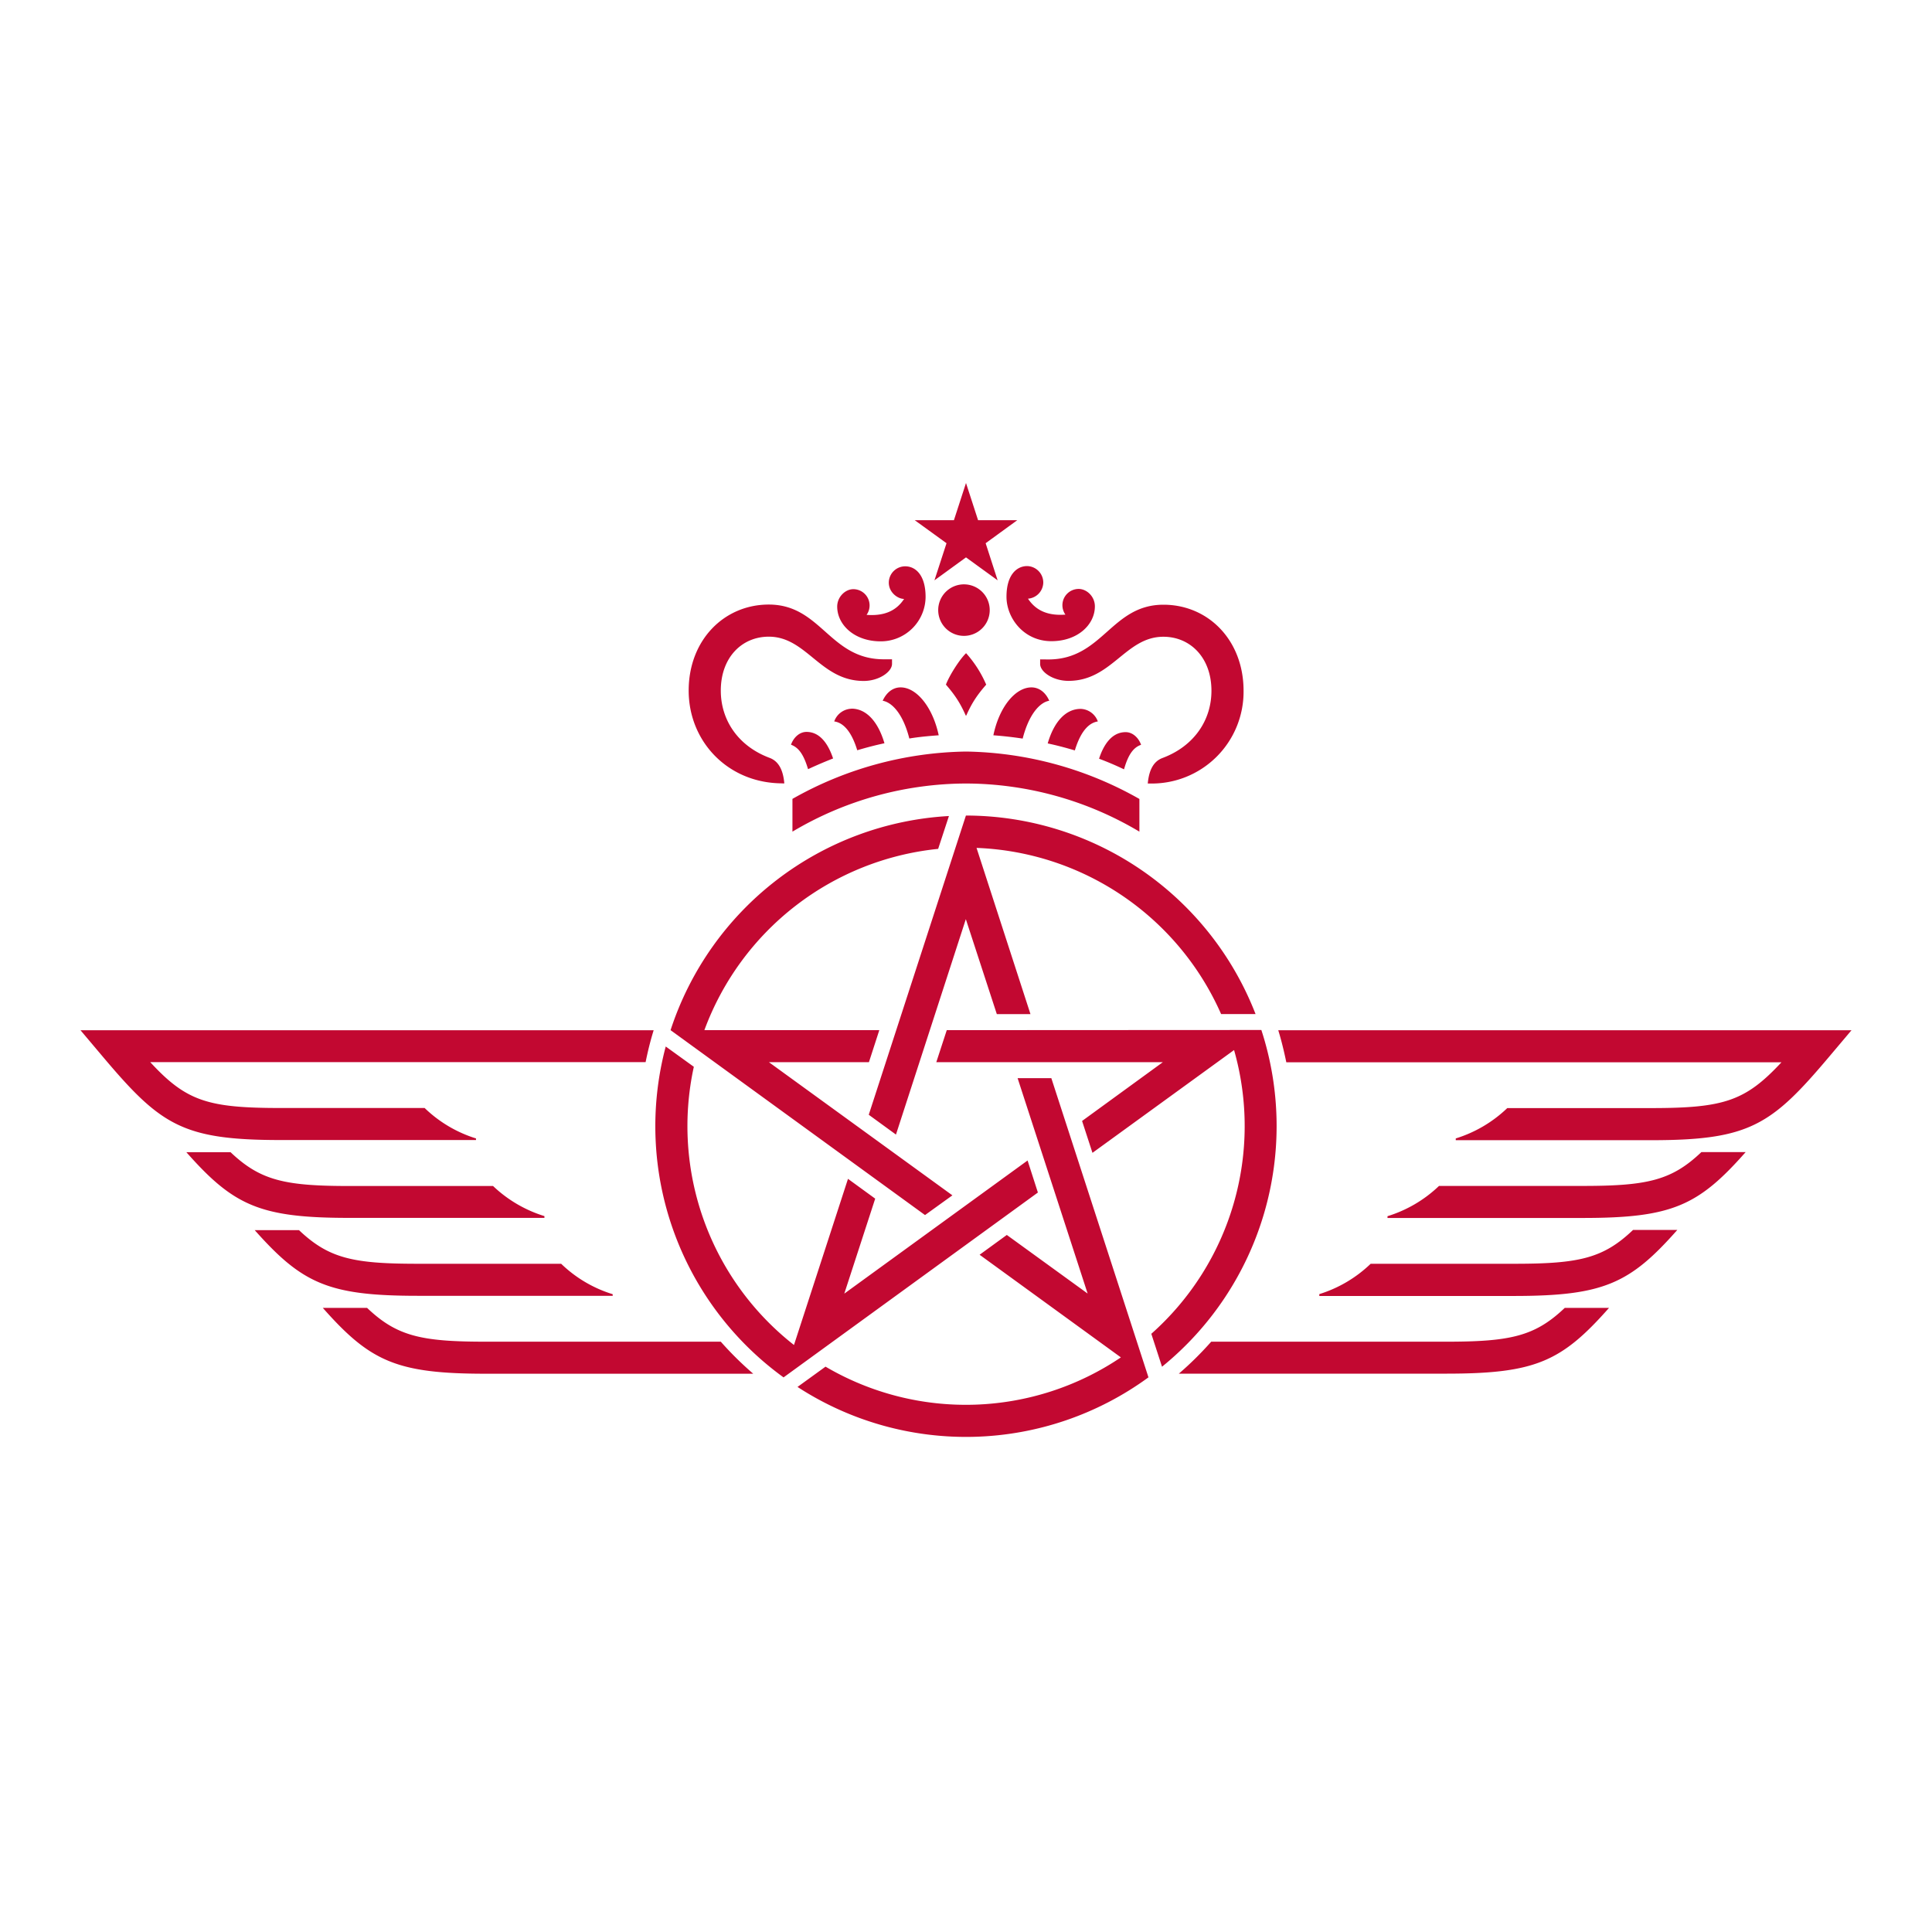 <svg xmlns="http://www.w3.org/2000/svg" width="24" height="24" fill="none" viewBox="0 0 24 24"><path fill="#C20831" d="M9.733 17.109v.002l3.16-2.297-.128-.398-2.277 1.654.384-1.18-.338-.246-.671 2.064a3.455 3.455 0 0 1-1.244-3.456L8.27 13a3.853 3.853 0 0 0 1.463 4.11zm2.098-2.26l-2.279-1.654h1.242l.129-.398H8.75a3.469 3.469 0 0 1 2.904-2.252l.134-.408a3.864 3.864 0 0 0-3.458 2.66l3.161 2.297.34-.245zm-2.11-5.117h.022c-.015-.174-.075-.278-.184-.318-.394-.148-.605-.473-.605-.835 0-.413.263-.67.596-.67.47 0 .641.55 1.179.55.193 0 .352-.115.352-.212V8.19h-.102c-.675 0-.778-.68-1.429-.68-.554 0-.995.44-.995 1.069 0 .634.49 1.152 1.166 1.152m-6.23 4.431h2.422v-.02a1.601 1.601 0 0 1-.638-.378H3.49c-.907 0-1.175-.083-1.624-.57H8.02c.027-.134.06-.267.1-.396H1l.275.326c.722.856.992 1.038 2.217 1.038m7.448-6.195a.556.556 0 0 0 .558-.552c0-.27-.124-.38-.253-.38a.204.204 0 0 0-.204.203c0 .12.109.202.19.202-.104.159-.262.213-.466.198a.202.202 0 0 0-.165-.319c-.1 0-.2.096-.2.216 0 .226.213.432.54.432zm-1.986 8.7H6.036c-.802 0-1.105-.067-1.476-.42h-.55c.59.667.917.818 2.027.818h3.32a4.185 4.185 0 0 1-.403-.398zm-1.343-.57v-.02a1.594 1.594 0 0 1-.64-.378H5.19c-.803 0-1.105-.066-1.476-.418h-.55c.59.664.916.816 2.027.816h2.421zm-.848-.968v-.022a1.613 1.613 0 0 1-.638-.374H4.34c-.802 0-1.105-.068-1.476-.42h-.549c.589.666.916.816 2.026.816h2.422zm6.05-6.59c-.199 0-.4.242-.473.595.122.009.244.023.364.041.079-.308.216-.451.33-.47-.04-.094-.118-.166-.221-.166zm-.814 1.592l-1.207 3.717.338.246.868-2.676.385 1.18h.418l-.67-2.065a3.463 3.463 0 0 1 3.038 2.064h.428a3.864 3.864 0 0 0-3.596-2.466m2.153.2v-.406A4.493 4.493 0 0 0 12 9.336a4.5 4.5 0 0 0-2.156.588v.407A4.24 4.24 0 0 1 12 9.733a4.23 4.23 0 0 1 2.154.598zm-4.116-.776a5.38 5.38 0 0 1 .311-.133c-.051-.153-.148-.33-.33-.33-.091 0-.163.074-.193.159.085.032.153.104.212.304zm.217 7.422l-.348.252a3.84 3.84 0 0 0 4.358-.118h.002l-1.207-3.718h-.419l.87 2.676-1.004-.728-.338.246 1.755 1.275a3.442 3.442 0 0 1-3.669.115zm1.041-7.803c.12-.02.242-.031.365-.04-.075-.351-.275-.595-.473-.595-.104 0-.18.072-.223.166.116.02.253.162.331.469zm-.72-.37a.236.236 0 0 0-.213.158c.085.011.202.082.286.358.11-.033.224-.063.338-.087-.081-.274-.228-.43-.41-.43m9.411 7.444h-.55c-.37.352-.672.42-1.474.42h-2.918c-.125.141-.26.275-.402.397h3.32c1.11 0 1.434-.15 2.024-.817zm-8.227-3.45l-.13.398h2.814l-1.003.73.129.396 1.759-1.277a3.45 3.45 0 0 1-1.028 3.525l.133.409a3.851 3.851 0 0 0 1.234-4.183l-3.908.002zm10.37.398c-.45.484-.716.57-1.623.57h-1.784a1.61 1.61 0 0 1-.64.377v.022h2.424c1.224 0 1.495-.184 2.216-1.039l.276-.327h-7.121c.04.13.072.263.1.398h6.153v-.001zM11.608 7.209L12 6.924l.393.285-.149-.461.393-.286h-.487L12 6l-.15.462h-.487l.395.286-.15.461zm9.228 8.07h-.55c-.37.353-.671.42-1.474.42h-1.785a1.608 1.608 0 0 1-.638.377v.023h2.423c1.11-.001 1.436-.155 2.024-.82zm.849-.967h-.55c-.37.352-.672.42-1.475.42h-1.784a1.61 1.61 0 0 1-.64.376v.022h2.424c1.11 0 1.436-.151 2.025-.818zm-7.51-5.06c-.03-.084-.102-.157-.192-.157-.182 0-.28.175-.33.33.106.04.21.084.31.132.057-.202.127-.275.212-.305zm-2.425-.748c.11.127.175.223.245.38l.005.008.005-.007c.07-.157.136-.254.246-.38a1.415 1.415 0 0 0-.25-.391c-.083.08-.209.28-.25.39zm1.171-.313v.057c0 .097.158.21.352.21.538 0 .708-.548 1.179-.548.332 0 .597.257.597.671 0 .363-.213.686-.605.834-.11.04-.17.143-.186.318h.024a1.14 1.14 0 0 0 1.166-1.152c0-.63-.44-1.069-.995-1.069-.65 0-.754.68-1.43.68l-.102-.001zm-.418-.778c0 .264.214.552.558.552.327 0 .54-.206.54-.433 0-.121-.1-.216-.202-.216a.202.202 0 0 0-.164.319c-.204.015-.36-.04-.465-.198a.205.205 0 0 0 .19-.202.205.205 0 0 0-.205-.203c-.128.003-.252.112-.252.381zM12 7.26a.32.32 0 1 0 0 .638.32.32 0 0 0 0-.638zm1.638 1.703a.235.235 0 0 0-.213-.157c-.183 0-.33.154-.41.429.113.024.226.054.337.087.084-.277.2-.347.286-.36z"/></svg>